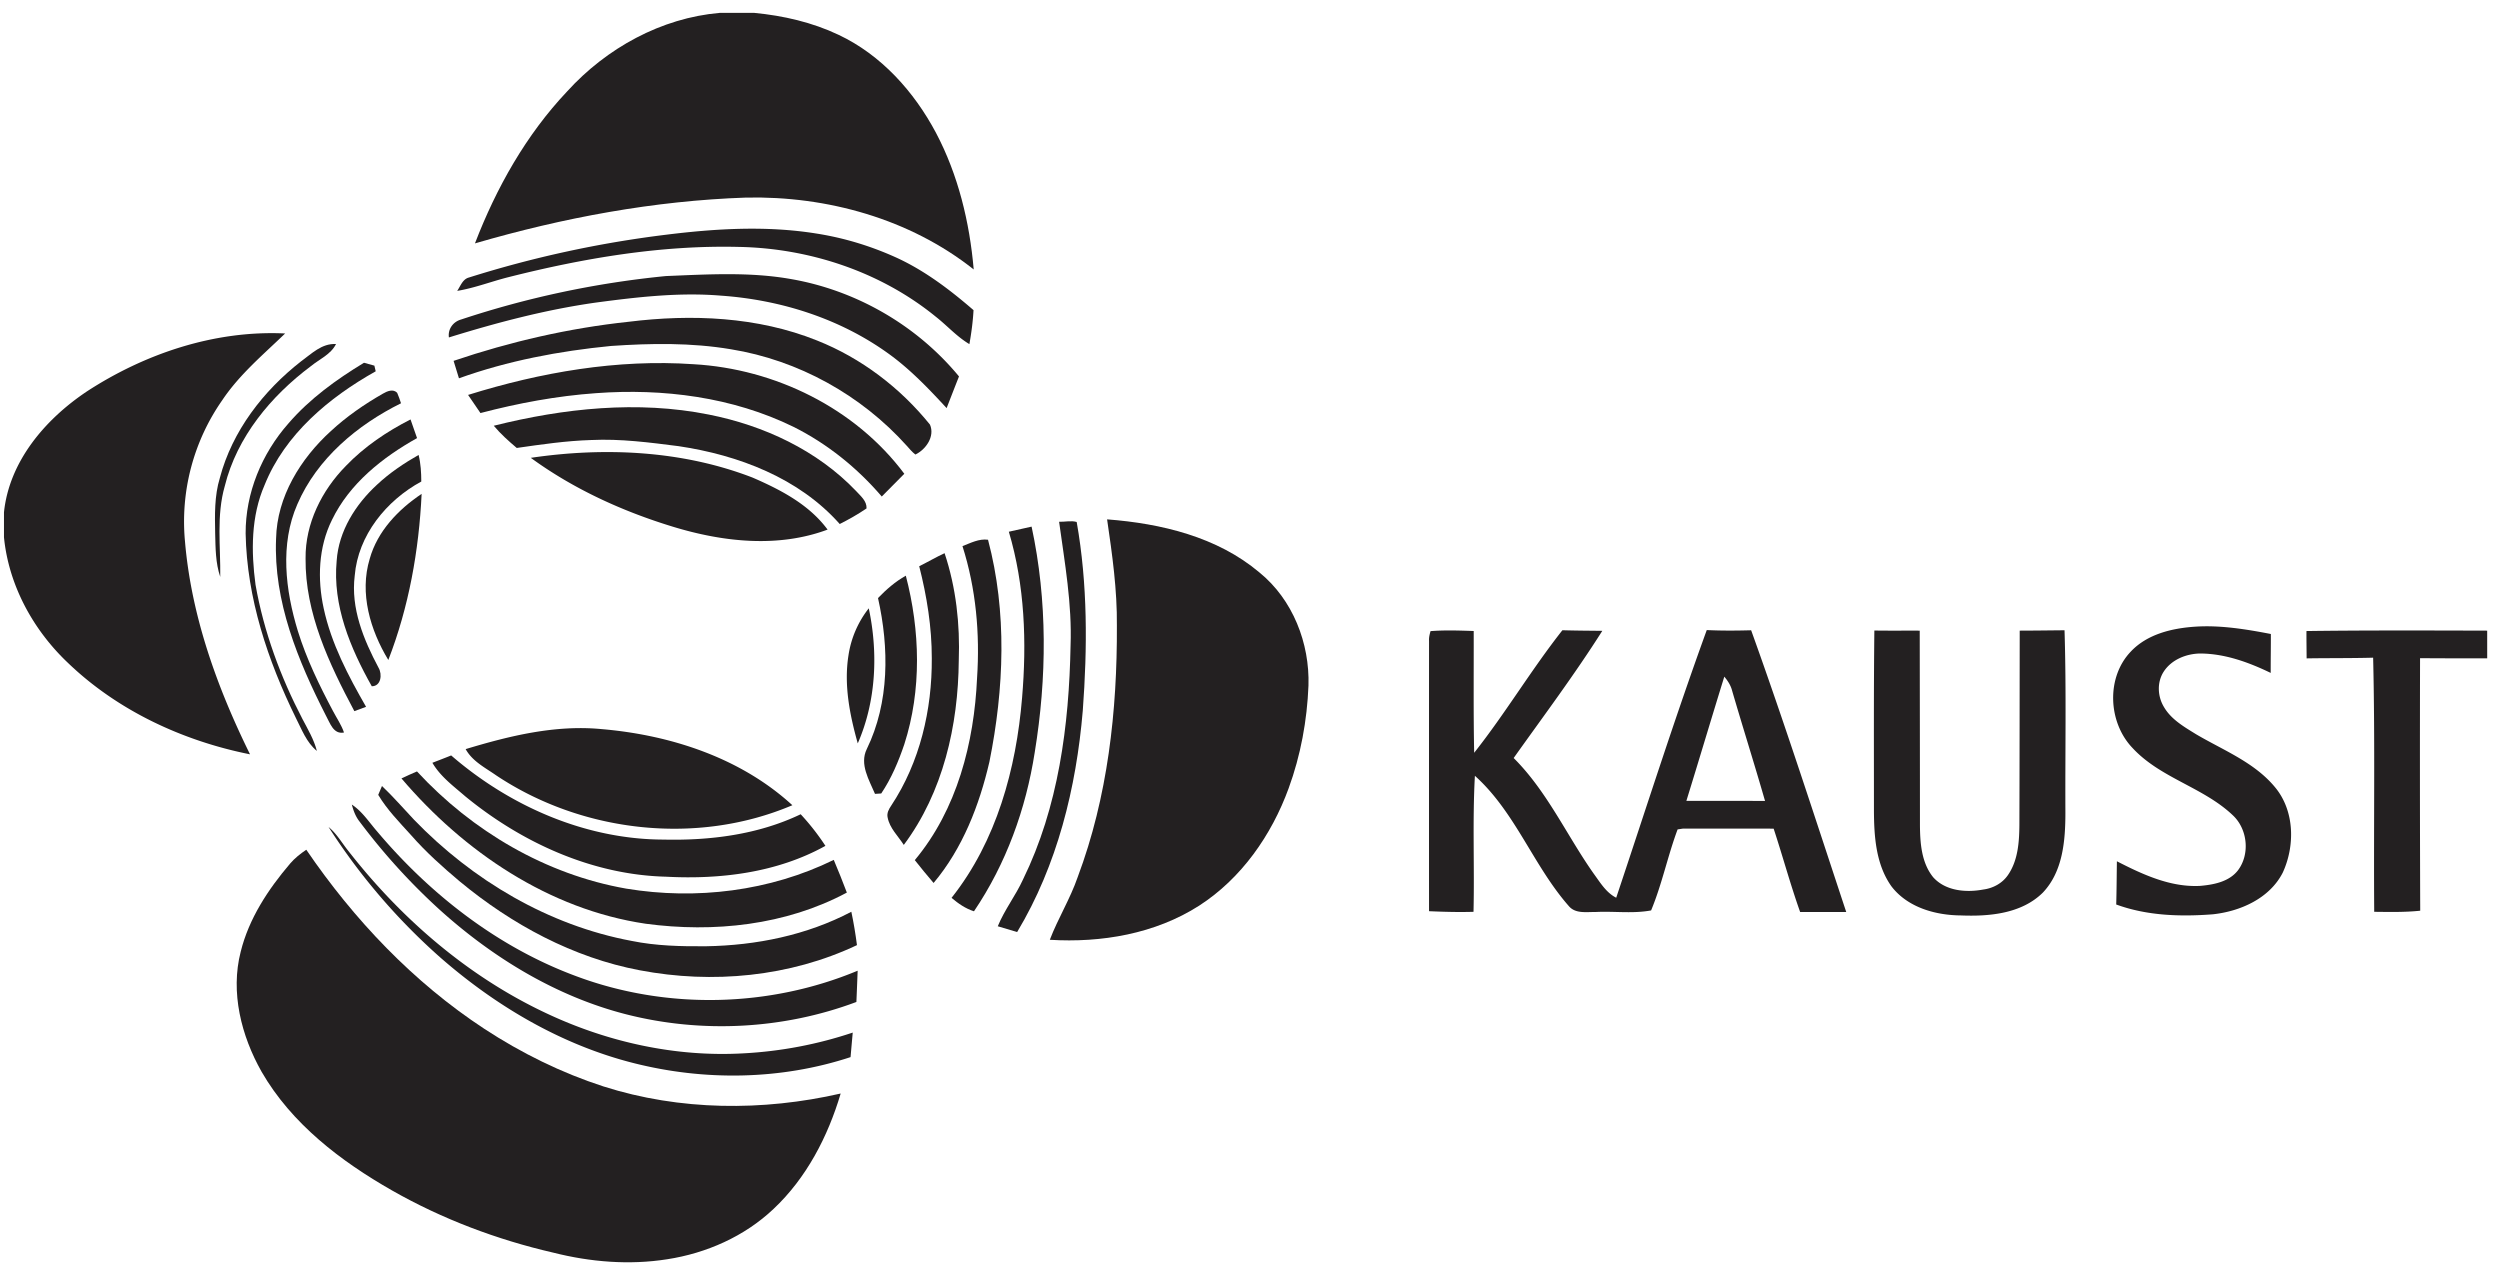 <svg width="149" height="76" fill="none" xmlns="http://www.w3.org/2000/svg"><path d="M42.897.768h2.058c1.73.166 3.45.56 5.024 1.307 2.542 1.198 4.502 3.388 5.804 5.839 1.328 2.514 2.005 5.328 2.25 8.146-3.806-3.02-8.749-4.388-13.572-4.284-5.477.186-10.902 1.199-16.154 2.73 1.273-3.312 3.048-6.472 5.5-9.064 2.337-2.57 5.596-4.374 9.09-4.674z" fill="#232021"/><path d="M39.695 13.99c2.963-.368 5.987-.548 8.95-.073 1.708.266 3.374.781 4.94 1.512 1.631.775 3.077 1.88 4.437 3.056-.036.68-.127 1.356-.246 2.025-.746-.442-1.324-1.1-2-1.631-3.288-2.682-7.532-4.087-11.758-4.163-4.625-.111-9.224.67-13.694 1.798-1.03.257-2.024.65-3.075.823.195-.282.32-.692.69-.794a65.598 65.598 0 0 1 11.756-2.553z" fill="#232021"/><path d="M27.48 19.043a56.16 56.16 0 0 1 12.21-2.59c2.48-.1 4.99-.257 7.448.178 3.89.672 7.508 2.761 10.018 5.804-.248.628-.493 1.258-.737 1.888-1.071-1.16-2.17-2.314-3.456-3.24-2.9-2.096-6.428-3.211-9.982-3.462-2.497-.208-4.995.082-7.466.412-2.977.42-5.892 1.19-8.76 2.078-.07-.497.252-.936.725-1.068z" fill="#232021"/><path d="M37.465 19.178c3.757-.465 7.686-.307 11.231 1.116 2.636 1.047 4.959 2.817 6.732 5.016.3.695-.24 1.479-.87 1.78-.198-.148-.353-.343-.517-.524-2.714-3.023-6.46-5.1-10.478-5.75-2.362-.398-4.773-.36-7.154-.196-3.078.301-6.141.88-9.055 1.927-.105-.349-.213-.695-.32-1.04 3.382-1.145 6.881-1.951 10.431-2.329z" fill="#232021"/><path d="M27.898 23.537c4.331-1.35 8.89-2.144 13.439-1.83 4.85.274 9.637 2.614 12.56 6.53-.448.453-.894.906-1.344 1.356-1.462-1.708-3.248-3.148-5.264-4.155-3.63-1.777-7.772-2.3-11.775-2.005-2.326.165-4.626.594-6.879 1.185-.248-.36-.493-.72-.737-1.08z" fill="#232021"/><path d="M29.43 25.374c4.17-1.043 8.572-1.516 12.82-.665 3.273.649 6.456 2.126 8.776 4.56.27.298.64.589.62 1.032-.51.348-1.047.652-1.598.93-2.433-2.746-6.045-4.11-9.603-4.64-1.726-.22-3.465-.45-5.21-.366-1.489.046-2.965.261-4.437.473-.483-.41-.961-.835-1.369-1.324z" fill="#232021"/><path d="M31.635 27.287c4.411-.651 9.032-.441 13.218 1.177 1.67.723 3.368 1.605 4.471 3.1-2.963 1.107-6.246.735-9.212-.17-3.013-.919-5.926-2.246-8.477-4.107zM5.15 23.347c3.487-2.276 7.648-3.674 11.844-3.472-1.311 1.265-2.73 2.453-3.75 3.98a12.63 12.63 0 0 0-2.22 8.398c.375 4.452 1.913 8.72 3.878 12.705-4.03-.806-7.915-2.616-10.885-5.482C1.96 37.516.516 34.864.237 32.02v-1.483c.312-3.038 2.455-5.54 4.913-7.189z" fill="#232021"/><path d="M17.94 21.538c.635-.456 1.237-1.082 2.087-1.034-.31.623-.983.897-1.497 1.318-2.38 1.781-4.406 4.215-5.132 7.143-.508 1.766-.246 3.613-.271 5.419-.283-.83-.28-1.717-.303-2.582-.022-1.111-.049-2.247.28-3.322.737-2.79 2.584-5.182 4.836-6.942z" fill="#232021"/><path d="M17.19 25.237c1.265-1.469 2.854-2.615 4.504-3.617.206.056.412.114.619.172l.079.337c-2.782 1.561-5.404 3.748-6.62 6.773-.816 1.867-.808 3.963-.543 5.947.494 2.8 1.49 5.498 2.803 8.015.322.612.681 1.215.854 1.892-.617-.503-.898-1.273-1.249-1.96-1.68-3.427-2.923-7.149-2.997-10.993-.014-2.412.96-4.766 2.55-6.566z" fill="#232021"/><path d="M22.821 23.462c.25-.146.617-.306.852-.045.091.199.157.41.227.618-2.61 1.293-5.005 3.3-6.177 6.016-1.048 2.39-.713 5.126.028 7.554.517 1.67 1.283 3.247 2.102 4.786.221.42.495.814.649 1.267-.64.126-.834-.58-1.078-1.01-1.664-3.264-3.13-6.812-2.97-10.542.051-2.501 1.458-4.771 3.269-6.417.936-.866 1.992-1.595 3.098-2.227z" fill="#232021"/><path d="M20.611 27.772c1.103-1.149 2.44-2.052 3.857-2.773.131.37.26.74.388 1.112-2.062 1.154-4.024 2.709-5.071 4.875-.809 1.628-.874 3.528-.492 5.28.452 2.096 1.464 4.015 2.524 5.86l-.698.259c-1.498-2.817-2.94-5.842-2.907-9.103-.022-2.075.962-4.05 2.4-5.51z" fill="#232021"/><path d="M22.478 28.881c.74-.695 1.591-1.263 2.47-1.768.13.518.158 1.053.161 1.586-2.082 1.13-3.77 3.202-3.968 5.615-.242 1.94.53 3.81 1.423 5.488.227.382.154 1.1-.406 1.099-1.277-2.269-2.345-4.822-2.092-7.48.118-1.77 1.127-3.361 2.412-4.54z" fill="#232021"/><path d="M22.036 33.303c.459-1.643 1.702-2.938 3.093-3.868-.16 3.374-.762 6.744-1.985 9.9-1.077-1.778-1.732-3.98-1.108-6.032zM63.123 31.098c.343.01.726-.084 1.048.012.657 3.706.64 7.5.363 11.245-.389 4.596-1.518 9.21-3.912 13.195-.385-.111-.77-.228-1.154-.345.4-.981 1.063-1.823 1.502-2.785 2.115-4.319 2.747-9.182 2.836-13.939.093-2.48-.347-4.934-.683-7.383z" fill="#232021"/><path d="M65.983 30.954c3.216.245 6.56 1.039 9.076 3.162 1.99 1.613 3.005 4.219 2.926 6.744-.083 2.083-.464 4.16-1.182 6.123-1.017 2.788-2.811 5.368-5.334 6.995-2.62 1.678-5.83 2.223-8.9 2.033.487-1.274 1.216-2.441 1.66-3.732 1.793-4.775 2.36-9.915 2.337-14.985.022-2.127-.275-4.24-.583-6.34zM60.127 31.691c.451-.102.903-.204 1.356-.304.953 4.419.914 9.012.186 13.46-.522 3.361-1.707 6.64-3.62 9.466-.504-.16-.939-.462-1.336-.801 2.68-3.378 3.853-7.69 4.203-11.92.281-3.309.165-6.7-.789-9.9z" fill="#232021"/><path d="M57.364 32.548c.49-.186.981-.452 1.522-.38 1.146 4.32.958 8.886.083 13.237-.602 2.593-1.598 5.16-3.327 7.22-.382-.448-.758-.9-1.12-1.362 2.52-3.017 3.538-6.998 3.711-10.855.175-2.643-.063-5.328-.87-7.86z" fill="#232021"/><path d="M54.786 33.746c.51-.25.997-.539 1.511-.776.686 2.055.925 4.238.846 6.397-.032 3.861-.93 7.85-3.277 10.99-.338-.53-.839-.993-.962-1.63-.063-.265.072-.506.216-.717 1.707-2.58 2.435-5.71 2.415-8.777.003-1.853-.293-3.693-.75-5.487z" fill="#232021"/><path d="M52.33 35.644c.494-.512 1.034-.984 1.657-1.333.854 3.275.953 6.806-.09 10.049-.346 1.023-.772 2.032-1.375 2.931l-.372.024c-.349-.827-.933-1.767-.49-2.67 1.357-2.789 1.334-6.032.67-9z" fill="#232021"/><path d="M50.566 39.081a5.947 5.947 0 0 1 1.213-2.825c.565 2.668.442 5.532-.656 8.05-.475-1.69-.831-3.468-.557-5.225zM127.009 38.82c.979-1.03 2.443-1.377 3.816-1.47 1.519-.1 3.03.15 4.518.436.004.771-.012 1.546-.009 2.32-1.312-.634-2.724-1.149-4.199-1.157-.839.011-1.723.368-2.185 1.092-.399.627-.36 1.458.015 2.085.433.755 1.218 1.2 1.938 1.645 1.626.956 3.478 1.67 4.705 3.167 1.152 1.4 1.18 3.469.446 5.067-.782 1.539-2.528 2.313-4.176 2.488-1.929.148-3.92.087-5.751-.585.025-.858.027-1.718.04-2.576 1.534.788 3.19 1.559 4.959 1.467.81-.07 1.728-.244 2.256-.927.731-.968.575-2.468-.313-3.288-1.76-1.669-4.317-2.21-5.974-4.008-1.459-1.526-1.578-4.212-.086-5.755zM85.26 37.615c.856-.067 1.716-.036 2.573-.007.007 2.42-.022 4.84.028 7.258 1.862-2.355 3.4-4.945 5.258-7.304.792.024 1.585.027 2.379.036-1.65 2.603-3.499 5.071-5.284 7.58 2.004 1.997 3.165 4.618 4.78 6.905.383.523.733 1.118 1.332 1.422 1.78-5.323 3.48-10.676 5.397-15.953.88.042 1.763.037 2.645.012 2.001 5.558 3.81 11.184 5.667 16.79-.918.002-1.833 0-2.747 0-.583-1.637-1.035-3.316-1.579-4.967-1.798-.004-3.597.003-5.396-.004l-.328.05c-.592 1.587-.928 3.26-1.579 4.828-1.097.204-2.215.036-3.322.095-.528-.01-1.173.11-1.566-.335-2.128-2.409-3.195-5.61-5.615-7.784-.148 2.699-.019 5.405-.082 8.107-.885.027-1.768.002-2.651-.037-.003-5.372-.002-10.745 0-16.117-.013-.198.037-.388.09-.575zm17.509 2.714c-.764 2.464-1.498 4.938-2.261 7.404 1.562.003 3.126-.006 4.689.005-.631-2.196-1.322-4.376-1.962-6.57-.079-.317-.259-.592-.466-.839zM111.687 48.295c0-3.572-.016-7.145.025-10.716.901.014 1.802.003 2.704.007.005 3.861.013 7.724.013 11.585.009 1.07.086 2.242.786 3.109.734.825 1.96.928 2.987.736.585-.075 1.144-.376 1.478-.871.593-.864.667-1.956.676-2.972.012-3.862.014-7.724.019-11.587.89-.001 1.779-.015 2.671-.022.112 3.622.034 7.245.052 10.868 0 1.653-.144 3.504-1.343 4.767-1.276 1.264-3.203 1.43-4.907 1.36-1.515-.014-3.164-.484-4.119-1.735-.93-1.309-1.035-2.978-1.042-4.529zM137.465 37.61c3.59-.048 7.181-.033 10.771-.024l.001 1.65c-1.333.005-2.668 0-4.002-.008-.012 5.017-.009 10.034.01 15.05-.911.097-1.828.076-2.742.066-.038-5.049.056-10.098-.064-15.146-1.321.037-2.644.02-3.964.042-.003-.543-.012-1.087-.01-1.63zM27.753 44.647c2.613-.79 5.34-1.457 8.093-1.193 4.117.35 8.293 1.708 11.379 4.537-5.686 2.417-12.53 1.634-17.645-1.774-.657-.46-1.426-.842-1.827-1.57z" fill="#232021"/><path d="M25.77 45.462c.372-.144.748-.287 1.12-.438 3.488 3.018 7.997 5.006 12.656 5.015 2.785.065 5.64-.296 8.175-1.51a14.22 14.22 0 0 1 1.474 1.884c-2.877 1.599-6.258 2.012-9.503 1.838-4.404-.11-8.607-2.036-11.971-4.797-.703-.608-1.476-1.177-1.951-1.992z" fill="#232021"/><path d="M23.928 46.393c.305-.145.613-.283.924-.416 3.284 3.554 7.68 6.146 12.476 6.986 4.167.689 8.562.15 12.364-1.714.273.645.533 1.294.78 1.949-3.642 1.951-7.938 2.402-11.993 1.856-5.757-.85-10.84-4.3-14.551-8.66z" fill="#232021"/><path d="M22.766 46.847c.67.637 1.278 1.335 1.91 2.008 3.482 3.605 8.008 6.297 12.972 7.224 1.457.297 2.95.33 4.432.318 2.988-.049 6.002-.657 8.66-2.056.14.659.249 1.322.335 1.989-4 1.892-8.61 2.324-12.939 1.5-3.978-.75-7.639-2.733-10.735-5.297-1.02-.858-2.019-1.75-2.898-2.755-.693-.766-1.427-1.511-1.961-2.404l.224-.527z" fill="#232021"/><path d="M20.97 47.953c.621.41 1.025 1.047 1.506 1.6 3.183 3.776 7.23 6.92 11.896 8.639 5.359 1.995 11.47 1.862 16.744-.338-.023.62-.048 1.242-.075 1.863-4.351 1.632-9.204 1.885-13.707.74-4.189-1.068-7.975-3.383-11.159-6.263a37.516 37.516 0 0 1-4.742-5.224c-.236-.295-.37-.655-.464-1.017z" fill="#232021"/><path d="M19.58 49.287c.483.392.789.942 1.174 1.42 3.136 4.024 7.108 7.466 11.747 9.655 3.671 1.742 7.763 2.654 11.834 2.416a24.617 24.617 0 0 0 6.488-1.236 554.5 554.5 0 0 0-.13 1.462c-4.158 1.367-8.703 1.428-12.933.355-4.286-1.083-8.19-3.385-11.498-6.275a37.012 37.012 0 0 1-6.681-7.797z" fill="#232021"/><path d="M17.285 51.476c.278-.327.617-.593.97-.832 2.838 4.164 6.379 7.897 10.608 10.672 2.206 1.445 4.593 2.623 7.103 3.436 4.556 1.453 9.496 1.484 14.138.422-.76 2.562-2.036 5.03-4.001 6.878-1.728 1.637-3.998 2.64-6.34 3-2.257.356-4.575.165-6.782-.393-3.36-.774-6.62-2.003-9.615-3.708-3.061-1.744-5.991-3.98-7.775-7.075-1.21-2.138-1.868-4.73-1.245-7.154.489-1.975 1.633-3.713 2.94-5.246z" fill="#232021"/></svg>